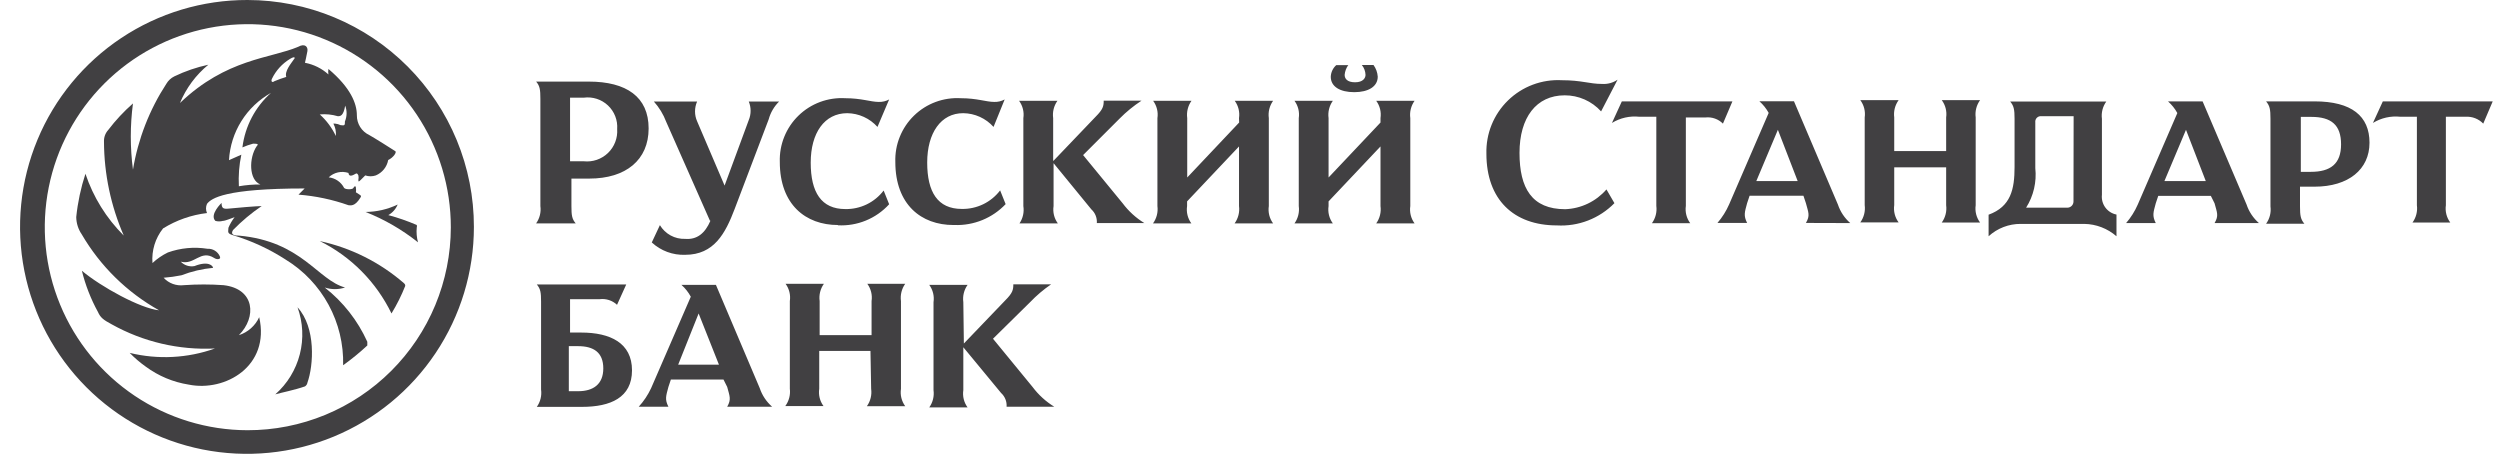 <?xml version="1.0" encoding="UTF-8"?> <svg xmlns="http://www.w3.org/2000/svg" width="182" height="34" viewBox="0 0 182 34" fill="none"> <path d="M42.86 5.94H39.03C39.3 6.25 39.34 6.53 39.34 7.2V15.001C39.401 15.445 39.29 15.895 39.03 16.261H41.91C41.64 15.941 41.6 15.681 41.6 15.001V13.001H42.9C45.56 13.001 47.22 11.65 47.22 9.35C47.22 7.05 45.6 5.94 42.86 5.94ZM42.5 11.741H41.5V7.11H42.5C42.817 7.068 43.139 7.097 43.444 7.195C43.749 7.293 44.027 7.457 44.26 7.677C44.493 7.896 44.674 8.165 44.79 8.463C44.906 8.761 44.953 9.081 44.93 9.4C44.952 9.721 44.904 10.043 44.788 10.343C44.673 10.643 44.493 10.915 44.261 11.138C44.029 11.361 43.752 11.53 43.447 11.635C43.143 11.739 42.82 11.775 42.5 11.741ZM51.68 16.061L48.5 8.87C48.294 8.326 47.989 7.824 47.6 7.39H50.75C50.65 7.617 50.598 7.862 50.598 8.11C50.598 8.358 50.65 8.604 50.75 8.83L52.75 13.511L54.51 8.74C54.599 8.526 54.644 8.297 54.644 8.065C54.644 7.834 54.599 7.604 54.51 7.39H56.72C56.356 7.749 56.093 8.197 55.96 8.69L53.48 15.22C52.81 16.98 51.99 18.55 49.88 18.55C48.983 18.583 48.109 18.259 47.45 17.651L48.04 16.39C48.229 16.706 48.5 16.966 48.823 17.142C49.147 17.318 49.512 17.404 49.88 17.39C50.73 17.46 51.32 17 51.72 16.07L51.68 16.061ZM61 16.381C58.66 16.381 56.77 14.9 56.77 11.79C56.749 11.165 56.859 10.541 57.094 9.96C57.328 9.379 57.681 8.853 58.13 8.417C58.579 7.98 59.114 7.642 59.701 7.424C60.288 7.206 60.915 7.113 61.54 7.15C62.71 7.15 63.39 7.42 63.97 7.42C64.235 7.43 64.497 7.367 64.73 7.24L63.88 9.24C63.602 8.93 63.264 8.681 62.885 8.509C62.506 8.337 62.096 8.245 61.68 8.24C60.02 8.24 59.02 9.68 59.02 11.841C59.02 14.001 59.79 15.22 61.54 15.22C62.078 15.23 62.611 15.113 63.096 14.879C63.581 14.644 64.003 14.299 64.33 13.87L64.73 14.87C64.259 15.387 63.679 15.792 63.032 16.057C62.385 16.322 61.688 16.439 60.99 16.401L61 16.381ZM69.41 16.381C67.07 16.381 65.18 14.9 65.18 11.79C65.159 11.165 65.269 10.541 65.504 9.96C65.738 9.379 66.091 8.853 66.54 8.417C66.989 7.98 67.524 7.642 68.111 7.424C68.698 7.206 69.325 7.113 69.95 7.15C71.12 7.15 71.8 7.42 72.38 7.42C72.645 7.43 72.907 7.367 73.14 7.24L72.33 9.24C72.052 8.93 71.714 8.681 71.335 8.509C70.956 8.337 70.546 8.245 70.13 8.24C68.5 8.23 67.5 9.68 67.5 11.831C67.5 13.98 68.26 15.21 70.02 15.21C70.558 15.22 71.091 15.103 71.576 14.869C72.061 14.634 72.483 14.289 72.81 13.861L73.21 14.861C72.734 15.362 72.158 15.757 71.518 16.019C70.879 16.281 70.191 16.404 69.5 16.381H69.41ZM76.7 11.7L79.76 8.5C80.3 7.96 80.35 7.73 80.35 7.33H83.1C82.521 7.709 81.985 8.148 81.5 8.64L78.85 11.29L81.73 14.8C82.161 15.376 82.697 15.864 83.31 16.241H79.85C79.863 16.054 79.834 15.868 79.765 15.694C79.696 15.521 79.588 15.366 79.45 15.241L76.7 11.88V15.001C76.632 15.445 76.744 15.898 77.01 16.261H74.22C74.469 15.891 74.569 15.441 74.5 15.001V8.6C74.567 8.156 74.456 7.703 74.19 7.34H76.98C76.72 7.706 76.609 8.156 76.67 8.6V11.7H76.7ZM90.2 8.6C90.267 8.156 90.156 7.703 89.89 7.34H92.68C92.42 7.706 92.309 8.156 92.37 8.6V15.001C92.303 15.445 92.414 15.898 92.68 16.261H89.88C90.143 15.897 90.258 15.446 90.2 15.001V10.661L86.42 14.661V15.001C86.353 15.445 86.464 15.898 86.73 16.261H83.94C84.203 15.897 84.318 15.446 84.26 15.001V8.6C84.327 8.156 84.216 7.703 83.95 7.34H86.74C86.48 7.706 86.369 8.156 86.43 8.6V12.921L90.21 8.92L90.2 8.6ZM100.5 8.6C100.567 8.156 100.456 7.703 100.19 7.34H102.98C102.72 7.706 102.609 8.156 102.67 8.6V15.001C102.603 15.445 102.714 15.898 102.98 16.261H100.19C100.45 15.895 100.561 15.445 100.5 15.001V10.661L96.72 14.661V15.001C96.653 15.445 96.764 15.898 97.03 16.261H94.24C94.5 15.895 94.611 15.445 94.55 15.001V8.6C94.617 8.156 94.506 7.703 94.24 7.34H97.03C96.77 7.706 96.659 8.156 96.72 8.6V12.921L100.5 8.92V8.6ZM98.16 4.73C98.006 4.942 97.913 5.19 97.89 5.45C97.89 5.72 98.07 5.99 98.65 5.99C99.23 5.99 99.41 5.68 99.41 5.45C99.402 5.187 99.307 4.934 99.14 4.73H99.99C100.172 4.979 100.279 5.273 100.3 5.58C100.3 6.3 99.62 6.71 98.59 6.71C97.56 6.71 96.88 6.31 96.88 5.59C96.886 5.429 96.924 5.27 96.993 5.124C97.061 4.978 97.159 4.848 97.28 4.74H98.14L98.16 4.73ZM116.56 8.11C116.225 7.74 115.816 7.444 115.36 7.243C114.903 7.041 114.409 6.938 113.91 6.94C111.84 6.94 110.62 8.56 110.62 11.13C110.62 13.7 111.52 15.23 113.95 15.23C114.522 15.208 115.083 15.069 115.599 14.821C116.115 14.573 116.575 14.223 116.95 13.79L117.53 14.79C116.987 15.343 116.333 15.774 115.61 16.053C114.887 16.333 114.113 16.454 113.34 16.41C110.19 16.41 108.21 14.521 108.21 11.191C108.19 10.47 108.319 9.754 108.589 9.086C108.86 8.419 109.266 7.814 109.782 7.312C110.298 6.809 110.912 6.418 111.587 6.165C112.261 5.912 112.981 5.801 113.7 5.84C115.14 5.84 115.7 6.11 116.63 6.11C117.031 6.137 117.429 6.028 117.76 5.8L116.56 8.11Z" fill="#414042"></path> <path d="M119.35 8.5C118.652 8.424 117.948 8.583 117.35 8.95L118.07 7.38H126.12L125.43 9C125.266 8.836 125.069 8.711 124.851 8.633C124.633 8.555 124.4 8.527 124.17 8.55H122.73V14.99C122.666 15.436 122.781 15.889 123.05 16.25H120.26C120.524 15.886 120.638 15.435 120.58 14.99V8.5H119.35ZM134.7 16.24C134.286 15.878 133.975 15.412 133.8 14.89L130.6 7.37H128.08C128.354 7.612 128.584 7.899 128.76 8.22L125.88 14.88C125.665 15.37 125.379 15.825 125.03 16.23H127.19C126.92 15.69 127.01 15.46 127.19 14.79L127.37 14.25H131.29L131.47 14.79C131.65 15.47 131.79 15.69 131.47 16.23L134.7 16.24ZM127.86 13.18L129.43 9.45L130.87 13.18H127.86ZM141.68 12.18H137.9V14.93C137.836 15.376 137.951 15.829 138.22 16.19H135.43C135.694 15.826 135.808 15.376 135.75 14.93V8.55C135.814 8.104 135.699 7.651 135.43 7.29H138.22C137.956 7.654 137.842 8.105 137.9 8.55V11H141.68V8.55C141.744 8.104 141.629 7.651 141.36 7.29H144.15C143.886 7.654 143.772 8.105 143.83 8.55V14.94C143.766 15.386 143.881 15.839 144.15 16.2H141.36C141.624 15.836 141.738 15.386 141.68 14.94V12.18ZM153.02 14.18V8.65C152.962 8.205 153.076 7.754 153.34 7.39H146.34C146.61 7.71 146.66 7.97 146.66 8.65V12.16C146.66 13.78 146.39 15.04 144.77 15.63V17.2C145.408 16.616 146.244 16.294 147.11 16.3H151.74C152.602 16.315 153.43 16.634 154.08 17.2V15.62C153.755 15.557 153.465 15.374 153.269 15.107C153.073 14.84 152.984 14.509 153.02 14.18ZM150.95 14.67C150.95 14.789 150.903 14.904 150.818 14.988C150.734 15.073 150.619 15.12 150.5 15.12H147.5C148.042 14.263 148.278 13.248 148.17 12.24V8.91C148.162 8.849 148.168 8.787 148.187 8.729C148.207 8.67 148.24 8.617 148.284 8.574C148.327 8.53 148.38 8.497 148.438 8.477C148.497 8.458 148.559 8.452 148.62 8.46H150.96L150.95 14.67ZM164.45 16.24C164.036 15.878 163.725 15.412 163.55 14.89L160.35 7.38H157.83C158.104 7.622 158.334 7.909 158.51 8.23L155.63 14.89C155.415 15.38 155.129 15.835 154.78 16.24H156.94C156.67 15.7 156.76 15.47 156.94 14.8L157.12 14.26H160.95L161.22 14.8C161.4 15.48 161.54 15.7 161.22 16.24H164.45ZM157.57 13.18L159.14 9.45L160.58 13.18H157.57ZM168.57 7.38H164.97C165.24 7.7 165.29 7.96 165.29 8.64V15.03C165.348 15.476 165.234 15.926 164.97 16.29H167.76C167.49 15.97 167.44 15.71 167.44 15.03V13.59H168.5C170.97 13.59 172.5 12.33 172.5 10.39C172.5 8.45 171.2 7.38 168.5 7.38H168.57ZM168.25 12.51H167.5V8.51H168.27C169.71 8.51 170.43 9.09 170.43 10.51C170.43 11.93 169.66 12.51 168.23 12.51H168.25ZM42.31 24.21H41.5V21.78H43.66C43.887 21.752 44.118 21.774 44.336 21.845C44.553 21.915 44.753 22.033 44.92 22.19L45.59 20.71H39.08C39.35 21.03 39.39 21.29 39.39 21.97V28.36C39.451 28.804 39.34 29.255 39.08 29.62H42.37C44.44 29.62 46.01 28.95 46.01 26.96C46.01 24.97 44.43 24.21 42.31 24.21ZM42.08 28.48H41.41V25.2H42.08C43.21 25.2 43.92 25.65 43.92 26.82C43.92 27.99 43.17 28.48 42.09 28.48H42.08ZM56.21 29.61C55.796 29.248 55.485 28.782 55.31 28.26L52.12 20.74H49.61C49.885 20.985 50.115 21.276 50.29 21.6L47.4 28.26C47.17 28.753 46.867 29.208 46.5 29.61H48.66C48.39 29.07 48.48 28.85 48.66 28.17L48.84 27.63H52.67L52.94 28.17C53.12 28.85 53.25 29.07 52.94 29.61H56.21ZM49.37 26.55L50.86 22.82L52.34 26.55H49.37ZM63.37 25.55H59.64V28.3C59.573 28.744 59.684 29.198 59.95 29.56H57.17C57.437 29.198 57.555 28.747 57.5 28.3V21.92C57.567 21.476 57.456 21.023 57.19 20.66H59.98C59.72 21.025 59.609 21.476 59.67 21.92V24.4H63.45V21.92C63.517 21.476 63.406 21.023 63.14 20.66H65.9C65.64 21.025 65.529 21.476 65.59 21.92V28.31C65.523 28.755 65.634 29.207 65.9 29.57H63.11C63.37 29.205 63.481 28.754 63.42 28.31L63.37 25.55ZM70.12 25.06L73.18 21.87C73.72 21.33 73.77 21.1 73.77 20.7H76.52C75.966 21.079 75.454 21.515 74.99 22L72.29 24.66L75.17 28.17C75.602 28.745 76.138 29.234 76.75 29.61H73.28C73.293 29.424 73.265 29.237 73.195 29.064C73.126 28.891 73.018 28.735 72.88 28.61L70.13 25.28V28.4C70.063 28.845 70.174 29.297 70.44 29.66H67.65C67.91 29.295 68.021 28.844 67.96 28.4V22C68.027 21.555 67.916 21.102 67.65 20.74H70.44C70.18 21.105 70.069 21.556 70.13 22L70.17 25.07L70.12 25.06ZM174.75 8.5C174.052 8.424 173.348 8.583 172.75 8.95L173.47 7.38H181.47L180.78 9C180.616 8.829 180.416 8.695 180.195 8.609C179.974 8.522 179.737 8.485 179.5 8.5H178.06V14.94C177.996 15.386 178.111 15.839 178.38 16.2H175.63C175.894 15.836 176.008 15.386 175.95 14.94V8.5H174.75ZM18.02 4.83827e-05C14.751 -0.008 11.553 0.954 8.831 2.765C6.109 4.575 3.985 7.152 2.729 10.17C1.472 13.188 1.14 16.511 1.773 19.718C2.405 22.925 3.976 25.873 6.284 28.187C8.593 30.502 11.537 32.079 14.742 32.72C17.948 33.36 21.272 33.035 24.293 31.786C27.314 30.537 29.896 28.42 31.713 25.702C33.53 22.985 34.5 19.789 34.5 16.52C34.503 14.353 34.078 12.207 33.252 10.204C32.425 8.201 31.212 6.381 29.681 4.847C28.151 3.313 26.334 2.095 24.333 1.264C22.332 0.432 20.187 0.003 18.02 4.83827e-05ZM18.02 31.32C15.097 31.316 12.24 30.445 9.812 28.818C7.384 27.191 5.492 24.88 4.377 22.178C3.262 19.475 2.974 16.503 3.548 13.637C4.122 10.771 5.533 8.139 7.603 6.075C9.673 4.011 12.308 2.607 15.176 2.04C18.044 1.474 21.015 1.77 23.715 2.893C26.414 4.015 28.72 5.913 30.34 8.345C31.961 10.778 32.824 13.637 32.82 16.56C32.817 18.501 32.432 20.422 31.687 22.215C30.942 24.007 29.851 25.635 28.477 27.005C27.103 28.376 25.472 29.462 23.678 30.203C21.883 30.943 19.961 31.323 18.02 31.32Z" fill="#414042"></path> <path d="M21.66 22.37C23.01 23.85 22.83 26.6 22.38 27.86C22.371 27.915 22.351 27.968 22.319 28.014C22.288 28.061 22.248 28.1 22.2 28.13C21.43 28.4 20.49 28.58 20.04 28.71C20.916 27.938 21.538 26.92 21.827 25.789C22.116 24.659 22.058 23.467 21.66 22.37ZM29.4 20.61C27.649 19.092 25.544 18.04 23.28 17.55C25.555 18.68 27.391 20.534 28.5 22.82C28.89 22.183 29.224 21.514 29.5 20.82C29.5 20.74 29.5 20.7 29.4 20.61ZM30.34 16.56C30.361 16.502 30.361 16.438 30.34 16.38C29.668 16.09 28.977 15.849 28.27 15.66C28.577 15.487 28.817 15.216 28.95 14.89C28.22 15.241 27.42 15.425 26.61 15.43C27.985 15.974 29.273 16.719 30.43 17.64C30.335 17.288 30.304 16.922 30.34 16.56Z" fill="#414042"></path> <path d="M23.64 20.93C24.121 21.087 24.639 21.087 25.12 20.93C23.12 20.39 21.97 17.561 17.38 17.151C17.2 17.151 16.71 17.151 16.97 16.741C17.603 16.092 18.3 15.509 19.05 15.001C18.73 15.001 17.16 15.13 16.71 15.181C16.26 15.23 16.13 15.181 16.13 14.771C16.13 14.771 15.23 15.63 15.68 16.081C15.857 16.13 16.044 16.13 16.22 16.081C16.4 16.081 16.8 15.9 17.08 15.81C16.897 16.046 16.746 16.305 16.63 16.581C16.63 16.851 16.5 16.991 16.95 17.12C18.311 17.53 19.607 18.129 20.8 18.901C22.11 19.703 23.186 20.836 23.919 22.186C24.653 23.536 25.019 25.055 24.98 26.59C25.597 26.148 26.185 25.668 26.74 25.151V24.881C26.041 23.333 24.977 21.978 23.64 20.93Z" fill="#414042"></path> <path d="M28.77 11C28.5 10.82 27.19 10 26.88 9.83C26.608 9.702 26.378 9.498 26.218 9.242C26.059 8.987 25.976 8.691 25.98 8.39C25.98 7.54 25.53 6.39 23.91 5.02C23.886 5.152 23.886 5.288 23.91 5.42C23.43 4.984 22.838 4.69 22.2 4.57C22.2 4.57 22.33 4.03 22.38 3.72C22.43 3.41 22.2 3.13 21.7 3.41C19.7 4.26 16.48 4.26 13.1 7.5C13.55 6.414 14.261 5.456 15.17 4.71C14.313 4.895 13.48 5.18 12.69 5.56C12.448 5.68 12.246 5.867 12.11 6.1C10.877 7.993 10.05 10.121 9.68 12.35C9.469 10.751 9.469 9.13 9.68 7.53C9.017 8.112 8.414 8.758 7.88 9.46C7.669 9.692 7.557 9.997 7.57 10.31C7.579 12.665 8.069 14.992 9.01 17.15C7.743 15.887 6.787 14.347 6.22 12.65C5.885 13.673 5.66 14.729 5.55 15.8C5.556 16.25 5.695 16.689 5.95 17.06C7.299 19.373 9.243 21.282 11.58 22.59C10.23 22.46 7.35 20.88 5.96 19.71C6.218 20.757 6.611 21.765 7.13 22.71C7.31 23.12 7.53 23.29 8.13 23.61C10.422 24.89 13.028 25.5 15.65 25.37C13.655 26.081 11.497 26.192 9.44 25.69C9.799 26.058 10.191 26.392 10.61 26.69C11.533 27.372 12.607 27.821 13.74 28C16.4 28.54 19.68 26.65 18.87 23.09C18.728 23.399 18.523 23.675 18.268 23.901C18.013 24.127 17.714 24.297 17.39 24.4C18.7 23.09 18.56 21.02 16.27 20.76C15.311 20.692 14.349 20.692 13.39 20.76C13.118 20.795 12.842 20.764 12.584 20.67C12.327 20.576 12.096 20.422 11.91 20.22C12.347 20.187 12.781 20.127 13.21 20.04C13.948 19.755 14.722 19.573 15.51 19.5C15.51 19.37 15.19 18.96 14.16 19.37C13.98 19.404 13.794 19.393 13.619 19.337C13.444 19.281 13.287 19.183 13.16 19.05C14.16 19.32 14.6 18.15 15.59 18.78C15.77 18.91 16.13 18.91 16 18.65C15.922 18.48 15.794 18.337 15.633 18.241C15.473 18.145 15.287 18.099 15.1 18.11C14.132 17.957 13.142 18.05 12.22 18.38C11.81 18.579 11.432 18.839 11.1 19.15C11.028 18.243 11.303 17.342 11.87 16.63C12.842 16.027 13.934 15.645 15.07 15.51C15.022 15.405 14.997 15.291 14.997 15.175C14.997 15.06 15.022 14.945 15.07 14.84C15.39 14.43 16.38 13.72 22.18 13.72L21.73 14.17C22.972 14.267 24.195 14.525 25.37 14.94C25.5 14.94 25.82 15.07 26.23 14.4C26.36 14.22 26.23 14.22 25.91 14C25.927 13.894 25.927 13.786 25.91 13.68C25.91 13.5 25.78 13.55 25.73 13.68C25.68 13.81 25.15 13.81 25.05 13.68C24.942 13.469 24.783 13.288 24.587 13.154C24.392 13.019 24.166 12.936 23.93 12.91C24.118 12.731 24.352 12.607 24.605 12.55C24.859 12.494 25.123 12.508 25.37 12.59C25.37 12.59 25.37 12.86 25.64 12.77C25.91 12.68 25.96 12.5 26.09 12.77C26.112 12.876 26.112 12.985 26.09 13.09C26.09 13.22 26.09 13.27 26.27 13.09L26.59 12.77C26.84 12.855 27.11 12.855 27.36 12.77C27.591 12.673 27.794 12.52 27.952 12.324C28.109 12.129 28.215 11.897 28.26 11.65C28.64 11.47 28.91 11.07 28.77 11ZM17.65 10.73C17.899 10.62 18.156 10.53 18.42 10.46C18.69 10.46 18.87 10.46 18.69 10.64C18.11 11.49 18.11 13.11 18.96 13.43C18.434 13.427 17.908 13.471 17.39 13.56C17.349 12.789 17.409 12.016 17.57 11.26L16.67 11.66C16.726 10.652 17.036 9.674 17.571 8.818C18.106 7.961 18.849 7.253 19.73 6.76C18.583 7.783 17.844 9.186 17.65 10.71V10.73ZM21.38 4.34C21.2 4.61 20.7 5.19 20.84 5.6C20.548 5.688 20.261 5.791 19.98 5.91C19.8 6.05 19.71 5.91 19.8 5.73C20.088 5.134 20.543 4.634 21.11 4.29C21.5 4.05 21.5 4.23 21.39 4.32L21.38 4.34ZM25.11 8.84C25.11 9.11 25.11 9.16 24.79 9.11C24.668 9.049 24.536 9.012 24.4 9H24.27C24.417 9.276 24.48 9.589 24.45 9.9C24.167 9.305 23.77 8.771 23.28 8.33C23.721 8.29 24.165 8.334 24.59 8.46C24.77 8.46 25 8.46 25.13 7.69C25.269 8.055 25.265 8.458 25.12 8.82L25.11 8.84Z" fill="#414042"></path> </svg> 